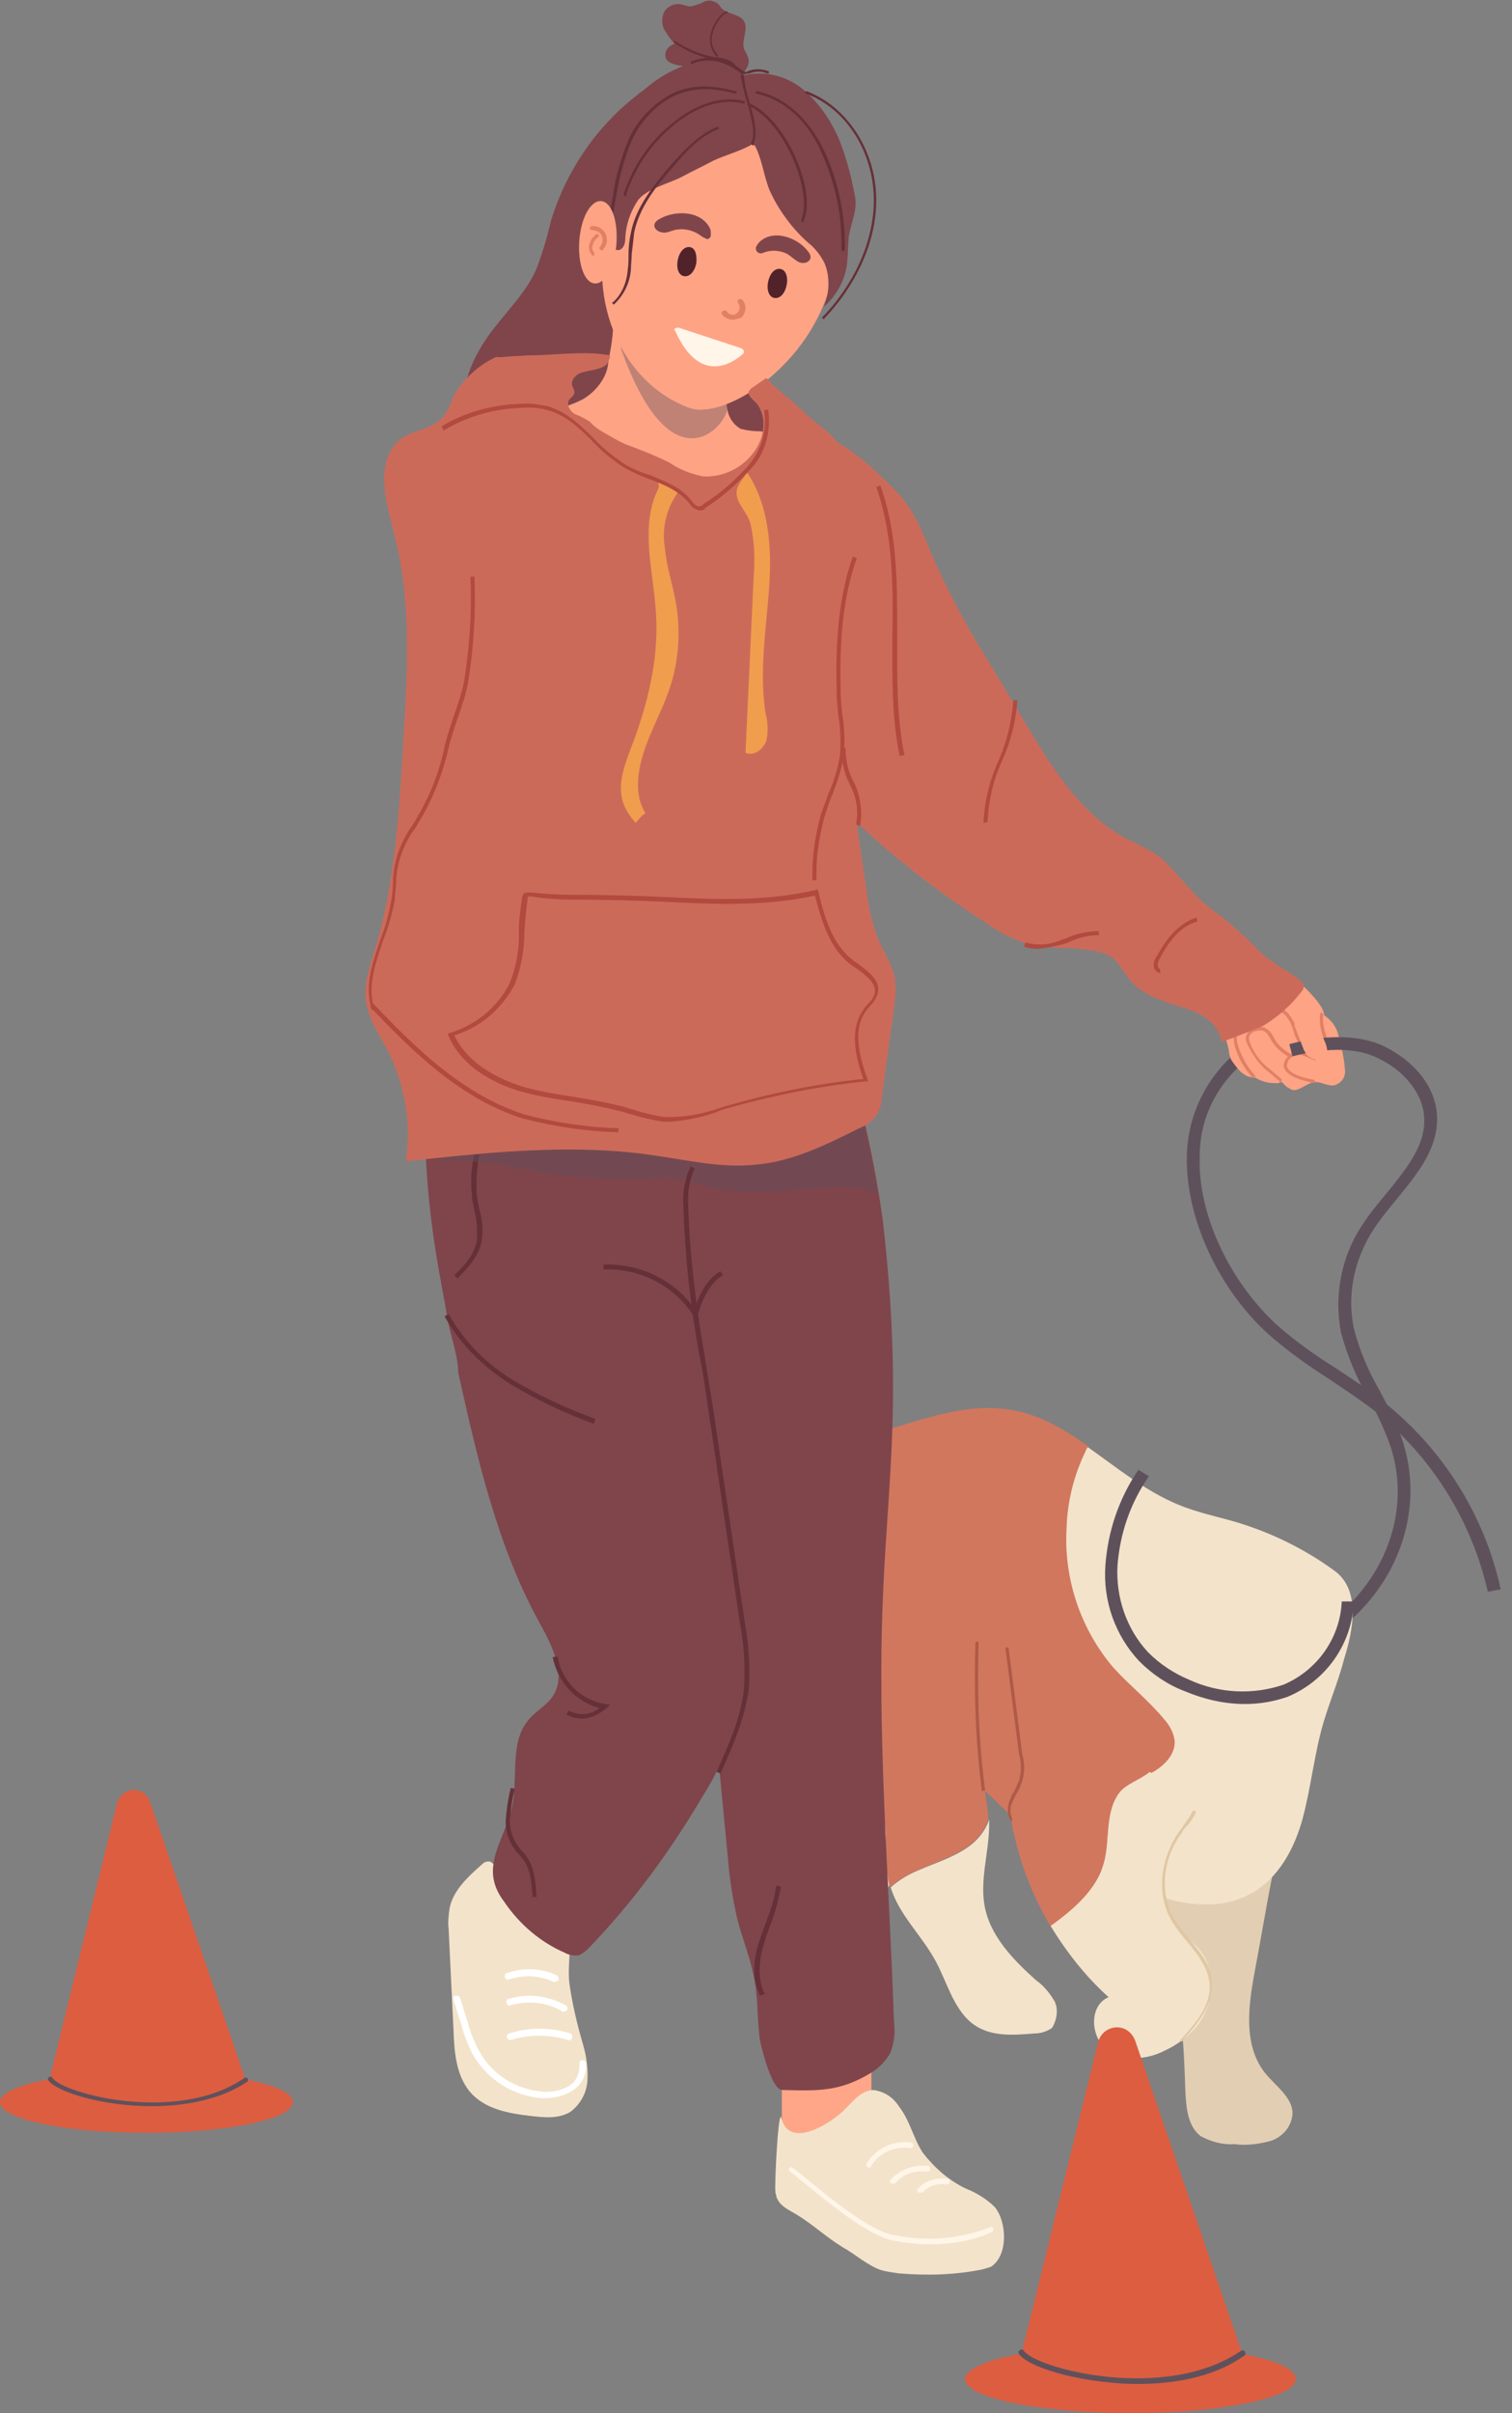 <?xml version="1.0" encoding="utf-8"?>
<!-- Generator: Adobe Illustrator 27.5.0, SVG Export Plug-In . SVG Version: 6.00 Build 0)  -->
<svg version="1.1" id="Group_40636" xmlns="http://www.w3.org/2000/svg" xmlns:xlink="http://www.w3.org/1999/xlink" x="0px"
	 y="0px" viewBox="0 0 187.4 298.8" style="enable-background:new 0 0 187.4 298.8;" xml:space="preserve">
<rect x="0" y="0" width="187.4" height="298.8" fill="#808080" stroke="none"/>
<style type="text/css">
	.st0{fill:none;}
	.st1{fill:#5F515C;}
	.st2{fill:#FFA385;}
	.st3{fill:#E28065;}
	.st4{fill:#E2CEB3;}
	.st5{fill:#F3E3CA;}
	.st6{fill:#D1775E;}
	.st7{fill:#E0C7A4;}
	.st8{fill:#AF5A46;}
	.st9{fill:#663038;}
	.st10{fill:#512229;}
	.st11{fill:#FFA688;}
	.st12{fill:#FFF5E9;}
	.st13{fill:#FFFFFF;}
	.st14{fill:#7F454B;}
	.st15{opacity:0.4;}
	.st16{clip-path:url(#SVGID_00000054262818957177455710000017795409050253536652_);}
	.st17{clip-path:url(#SVGID_00000104691024177302173640000015495447969686559933_);}
	.st18{fill:#CC6A5A;}
	.st19{fill:#F09D4E;}
	.st20{fill:#B24A3F;}
	.st21{fill:#DD5D41;}
</style>
<rect class="st0" width="187.4" height="298.8"/>
<rect class="st0" width="187.4" height="298.8"/>
<path id="Path_104042" class="st1" d="M184.4,197.1c-2-8.8-6.9-16.6-13.9-22.3c-1.8-1.4-3.8-2.7-5.7-4c-2.7-1.7-5.2-3.5-7.6-5.6
	c-6.3-5.7-10.3-14.6-10.1-22.1c0.1-5.1,2.5-9.9,6.5-13.1l1,1.2c-3.7,2.9-5.9,7.2-5.9,11.9c-0.3,7.1,3.6,15.5,9.6,21
	c2.3,2,4.8,3.8,7.4,5.4c1.9,1.3,4,2.6,5.8,4.1c7.3,5.8,12.5,14,14.5,23.2L184.4,197.1z"/>
<path id="Path_104043" class="st2" d="M159.7,121.2c-0.4-0.1-0.8-0.2-1.2-0.3c-2.1-0.5-4-1.5-6-2.2l-1.9-0.6c-0.1,0-0.2-0.1-0.3,0
	c-0.1,0-0.2,0.1-0.3,0.2c-1.7,1.5-2.4,3.8-4.1,5.2c0.8,0.3,1.5,0.7,2.2,1c0.7,0.3,1.3,0.6,1.9,1.1c0.6,0.6,1.1,1.3,1.5,2.1
	c0.4,0.7,0.6,1.5,0.8,2.3c0,0.3,0.1,0.7,0.2,1c0.1,0.3,0.3,0.5,0.5,0.8c0.3,0.4,0.6,0.8,1,1.1c0.4,0.3,0.8,0.5,1.3,0.5
	c0.1,0,0.1,0,0.2,0c0.1,0,0.1,0.1,0.2,0.1c0.3,0.2,0.6,0.3,0.9,0.4c0.3,0.1,0.7,0.2,1,0.2c0.4,0,0.8,0.1,1.1-0.1c0,0,0,0,0.1,0
	c0.1,0,0.1,0,0.2,0.1c0.2,0.2,0.4,0.5,0.7,0.6c0.1,0.1,0.2,0.1,0.3,0.2c0.9,0.4,1.9-0.8,2.9-0.9c0.8-0.1,1.6,0.5,2.4,0.4
	c0.9-0.2,1.5-1,1.4-1.9c-0.1-1.4-0.4-2.8-0.8-4.2c-0.2-1.1-0.9-2-1.8-2.6c0.1-1-2.1-3.2-2.6-3.6
	C160.9,121.7,160.3,121.4,159.7,121.2"/>
<path id="Path_104044" class="st3" d="M163.2,130.3c-0.6,0-1.2-0.2-1.7-0.5c-0.3-0.2-0.5-0.6-0.7-0.9c-0.2-0.4-0.4-0.8-0.5-1.3
	c-0.2-0.7-0.5-1.3-1-1.9c-0.7-0.6-1.5-1-2.4-1.1c-0.1,0-0.2-0.2-0.1-0.3c0-0.1,0.1-0.2,0.2-0.1c1,0.2,1.9,0.6,2.6,1.2
	c0.5,0.6,0.9,1.3,1.1,2c0.1,0.4,0.3,0.8,0.5,1.2c0.1,0.3,0.4,0.6,0.6,0.8c0.4,0.3,0.9,0.5,1.4,0.4c0.2,0,0.7,0,0.9-0.4
	c0.1-0.3,0.1-0.6-0.1-0.9l0,0c-0.3-0.9-0.5-1.9-0.4-2.9c0-0.1,0.1-0.2,0.2-0.2c0.1,0,0.2,0.1,0.2,0.2c0,0,0,0,0,0
	c-0.1,0.9,0.1,1.9,0.4,2.7l0,0c0.2,0.4,0.2,0.8,0,1.2C164.2,130.1,163.7,130.4,163.2,130.3L163.2,130.3z"/>
<path id="Path_104045" class="st3" d="M162.8,134.1C162.8,134.1,162.8,134.1,162.8,134.1c-0.9-0.2-3.5-0.7-3.7-2.1
	c0-0.3,0.1-0.7,0.3-0.9c0.3-0.5,0.8-0.8,1.3-0.9c0.3,0,0.6,0,0.9,0.1c0.4,0.1,0.7,0.2,1.1,0.4c0-0.1,0-0.3,0-0.4
	c0-0.1,0.1-0.2,0.2-0.2c0.1,0,0.2,0.1,0.2,0.2l0,0c0,0.2,0,0.5,0.1,0.7c0,0.1,0,0.2-0.1,0.3c-0.1,0-0.1,0-0.2,0
	c-0.4-0.2-0.9-0.4-1.4-0.6c-0.2-0.1-0.5-0.1-0.8-0.1c-0.4,0.1-0.8,0.4-1,0.7c-0.1,0.2-0.2,0.4-0.2,0.7c0.1,0.5,0.7,1.2,3.3,1.7
	c0.1,0,0.2,0.1,0.2,0.3C163,134,162.9,134.1,162.8,134.1"/>
<path id="Path_104046" class="st3" d="M158.7,134c-0.1,0-0.1,0-0.1-0.1c-0.2-0.2-0.5-0.4-0.7-0.6s-0.5-0.4-0.7-0.6
	c-1.1-0.8-1.9-2-2.5-3.2c-0.2-0.3-0.3-0.7-0.3-1c0.1-0.7,0.7-1.2,1.3-1.3c0.3-0.1,0.6-0.1,0.9,0c0.6,0.2,1,0.7,1.3,1.3
	c0,0.1,0.1,0.2,0.1,0.2c0.4,0.7,1.1,1.3,1.8,1.7c0.1,0.1,0.1,0.2,0.1,0.3c-0.1,0.1-0.2,0.1-0.3,0.1c-0.8-0.5-1.5-1.1-2-1.9
	c0-0.1-0.1-0.2-0.1-0.2c-0.3-0.5-0.5-0.9-1-1.1c-0.2,0-0.5,0-0.7,0c-0.5,0.1-1,0.5-1,0.9c0,0.3,0.1,0.6,0.2,0.8
	c0.5,1.2,1.3,2.3,2.4,3.1c0.2,0.2,0.5,0.4,0.7,0.6s0.5,0.4,0.7,0.6c0.1,0.1,0.1,0.2,0,0.3C158.8,134,158.8,134,158.7,134"/>
<path id="Path_104047" class="st3" d="M155.4,133.5c-0.1,0-0.1,0-0.2-0.1c-1-1.1-1.8-2.5-2.2-4c-0.1-0.4-0.1-0.8-0.1-1.2
	c0-0.1,0-0.2,0-0.3l0-0.2c0-0.4,0-0.9,0.1-1.3c0.1-0.6,0.6-1,1.1-1.1c0.6,0,1.1,0.3,1.4,0.8c0.2,0.4,0.3,0.9,0.4,1.4
	c0,0.1-0.1,0.2-0.2,0.2c0,0,0,0,0,0c-0.1,0-0.2-0.1-0.2-0.2c0,0,0,0,0,0c0-0.4-0.1-0.8-0.3-1.2c-0.2-0.4-0.6-0.6-1-0.6
	c-0.4,0.1-0.7,0.4-0.8,0.8c-0.1,0.4-0.1,0.8-0.1,1.1l0,0.2c0,0.1,0,0.2,0,0.4c0,0.4,0,0.8,0.1,1.1c0.4,1.4,1.1,2.7,2.1,3.8
	c0.1,0.1,0.1,0.2,0,0.3C155.5,133.4,155.5,133.5,155.4,133.5"/>
<path id="Path_104048" class="st3" d="M151.8,128.6C151.8,128.6,151.8,128.6,151.8,128.6c-0.2,0-0.2-0.1-0.2-0.3c0,0,0,0,0,0l0-0.2
	c0.1-0.8,0.4-1.5,0.7-2.2c0.1-0.3,0.3-0.4,0.6-0.5c0.3,0,0.5,0.1,0.7,0.3c0.1,0.1,0.1,0.2,0,0.3c-0.1,0.1-0.2,0.1-0.3,0
	c-0.2-0.2-0.2-0.2-0.3-0.2c-0.1,0-0.2,0.1-0.3,0.3c-0.3,0.7-0.5,1.4-0.7,2.1l0,0.2C152,128.5,151.9,128.6,151.8,128.6"/>
<path id="Path_104049" class="st1" d="M165.7,202l-0.9-1.2c7.2-5.4,10.2-14.3,7.4-22.1c-0.7-1.9-1.6-3.8-2.6-5.6
	c-1.5-2.5-2.6-5.2-3.4-8.1c-0.9-4.8,0.1-9.7,2.9-13.7c0.8-1.2,1.8-2.4,2.8-3.6c2.5-3.1,4.9-6,4.6-9.5c-0.2-2.9-2.6-5.8-6-7.3
	c-3.5-1.6-8-0.7-10.3-0.1l-0.4-1.5c2.5-0.7,7.4-1.6,11.4,0.1c3.1,1.4,6.5,4.3,6.9,8.5c0.3,4.2-2.4,7.4-5,10.6
	c-0.9,1.1-1.9,2.3-2.7,3.5c-2.5,3.7-3.5,8.2-2.6,12.5c0.7,2.7,1.8,5.3,3.2,7.7c1,1.9,2,3.8,2.7,5.8
	C176.7,186.6,173.5,196.2,165.7,202"/>
<path id="Path_104050" class="st2" d="M160.4,126.9c0.4,1,0.8,2.1,1.2,3.1c0.2,0.4,0.4,0.7,0.7,0.9c0.2,0.1,0.4,0.2,0.6,0.3
	c0.4,0.1,0.8,0.1,1.2-0.1c0.3-0.2,0.4-0.6,0.4-0.9c0-0.3-0.1-0.7-0.2-1c-0.4-0.8-0.6-1.7-0.8-2.6L160.4,126.9z"/>
<path id="Path_104051" class="st4" d="M155.5,244.2c-0.8,4.3-1.4,9.1,1.3,12.5c1.3,1.6,3.4,3,3.4,5c-0.1,1.6-1.2,2.9-2.7,3.4
	c-1.5,0.4-3,0.6-4.5,0.4c-1.5,0.1-2.9-0.3-4.2-1c-1.7-1.3-1.8-3.8-1.9-5.9c-0.2-7.1-0.9-14.2-2.1-21.2c-0.8-4.3-1.7-9,0.7-12.7
	c1.7-2.4,4.2-3.9,7.1-4.4c5-1,7.2,2,6.3,6.4C157.5,232.5,156.6,238.4,155.5,244.2"/>
<path id="Path_104052" class="st4" d="M96.4,194.1l-1.6,5c-0.4,1.3-1.1,2.8-2.4,2.8c-1.2,0-2-1.1-2.6-2.1l-4.1-7
	c-0.7,3.1-1,6.3-0.7,9.5c0.1,3.1,0.4,6.2,1.8,8.9s4.3,4.9,7.3,4.6c3.1-0.3,5.3-2.9,7.1-5.4c1.2-1.7,2.4-3.6,3.4-5.4
	c0.7-1.2,1.3-2.5,1.7-3.9c0.8-3.4-0.2-6.9-2.7-9.3c-1-1-2.8-2.7-4.3-2.5C97.7,189.7,96.9,192.6,96.4,194.1"/>
<path id="Path_104053" class="st4" d="M108.3,236c-0.6,0.8-1.2,1.7-2.1,2.1c-1.3,0.4-2.7-0.3-3.3-1.6c-0.5-1.3-0.4-2.7,0.1-3.9
	c0.5-1.3,1.2-2.4,1.7-3.6c0.8-1.8,1.1-3.8,0.9-5.8c-0.3-2.1-0.8-4.3-1.4-6.3c-0.6-2.1-0.4-4.4,0.5-6.3c1.8-3.3,4.6-1.6,5.6,1.1
	c0.9,2.7,1.5,5.5,1.9,8.3c0.4,2.4,0.5,4.8,0.3,7.3C112.4,231.1,110.6,233,108.3,236"/>
<path id="Path_104054" class="st5" d="M165.4,194.5c-3.7-2.7-7.8-4.7-12.1-6c-2.4-0.7-4.9-1.2-7.3-2.2c-4.1-1.7-7.6-4.6-11.3-7.2
	c-0.1,0.2-0.3,0.5-0.4,0.7c-1.4,2.9-2.1,6.1-2.3,9.3c-0.4,6.3,1.7,12.6,5.8,17.4c2,2.2,4.4,4.1,6.3,6.4c0.7,0.8,1.2,1.8,1.3,2.8
	c0.1,1.8-1.6,3.1-3.2,4s-3.4,1.5-4.4,2.9c-1.7,2.5-0.3,6.3-1.8,8.7c2.3,1.3,4.6,2.4,7,3.3c3.9,1.4,8.4,1.9,12-0.1
	c3.5-1.9,5.5-5.7,6.5-9.5s1.4-7.8,2.5-11.6c0.8-2.7,1.9-5.3,2.6-8C167.7,201.9,168.7,196.9,165.4,194.5"/>
<path id="Path_104055" class="st6" d="M142.4,219.7c1.6-0.8,3.2-2.2,3.2-4c-0.1-1.1-0.6-2-1.3-2.8c-1.9-2.3-4.3-4.2-6.3-6.4
	c-4.1-4.8-6.2-11.1-5.8-17.4c0.1-3.2,0.9-6.4,2.3-9.3c0.1-0.2,0.2-0.5,0.4-0.7c-3.1-2.2-6.3-4.1-10.1-4.6c-4.2-0.6-8.4,0.6-12.4,1.8
	c-4,1.2-8.2,2.5-10.7,5.8c-0.9,1.3-1.7,2.6-2.1,4.1c-2.1,6-2.1,12.6,0,18.6c0.8,2.7,2.5,5.1,4.8,6.8c1.4,0.9,3,1.5,4.6,2l5.9,1.9
	c1.2,0.3,2.3,0.8,3.2,1.6c0.5,0.6,0.9,1.2,1.3,1.9c0.6,0.8,1.3,1.6,2.1,2.2l4,3.8c0.8,0.8,1.6,1.5,2.5,2.1c1.4,0.9,2.9,1.6,4.4,2.2
	c1.4,0.6,2.7,1.3,4.1,2c1.4-2.4,0.1-6.2,1.8-8.7C139,221.1,140.8,220.5,142.4,219.7"/>
<path id="Path_104056" class="st7" d="M109.5,233.7L109.5,233.7c-0.1,0-0.2-0.1-0.2-0.2c0,0,0,0,0,0c0.2-1.6,0.3-3.2,0.3-4.8
	c-0.1-7.1-4.1-14.8-7.7-19c-0.1-0.1-0.1-0.2,0-0.3s0.2-0.1,0.3,0l0,0c3.7,4.2,7.7,12.1,7.8,19.2c0,1.6-0.1,3.2-0.3,4.8
	C109.7,233.6,109.6,233.7,109.5,233.7"/>
<path id="Path_104057" class="st5" d="M130.7,247.8c-0.6-1-1.3-1.9-2.3-2.6c-2.9-2.6-5.8-5.6-6.4-9.4c-0.5-3.1,0.5-6.3,0.6-9.5
	c0-0.3,0-0.6,0-1c-0.4,1.2-1.2,2.3-2.2,3.1c-1.9,1.5-4.3,2.2-6.6,3.2c-1.2,0.5-2.4,1.2-3.4,2.1c1,3.4,3.9,6,5.6,9.2
	c1.5,2.8,2.3,6.3,5,8c2.1,1.3,4.7,1.1,7.1,0.9c0.8,0,1.6-0.2,2.3-0.7C131,250.1,131.2,248.8,130.7,247.8"/>
<path id="Path_104058" class="st6" d="M120.3,228.4c1-0.8,1.8-1.9,2.2-3.1c-0.1-1.7-0.4-3.4-0.7-5.1c-0.1-0.4-0.1-0.7-0.1-1.1
	c-0.7-0.9-1.7-1.8-2.4-2.8c-1.2-1.6-1.6-3.6-2.7-5.2c-0.9-1.1-2-2.1-3.3-2.8c-1.8-1.2-3.8-2.2-5.9-2.7c-2.1-0.5-4.4-0.1-6.2,1.1
	c0,0,0,0-0.1,0.1c3,6.8,8.2,12.8,8.7,20.2c-0.1,2,0,3.9,0.3,5.9c0.1,0.3,0.1,0.5,0.2,0.8c1-0.9,2.2-1.6,3.4-2.1
	C115.9,230.6,118.3,229.9,120.3,228.4"/>
<path id="Path_104059" class="st5" d="M148.5,241.2c-0.7-0.8-1.7-1.4-2.4-2.2c-1.9-2.1-2.3-5.3-1.7-8c0.5-2.4,3.8-5.9,2.8-8.1
	c-0.7-1.6-3.1-2.4-4.7-3.5c-1.1,0.9-2.9,1.5-3.7,2.5c-1.9,2.3-1.2,5.8-2,8.8c-0.9,3.3-3.8,5.7-6.7,7.6c2,3.3,4.4,6.4,7.3,9
	c-2.4,1-2.3,4.8-0.3,6.4s5,1.4,7.3,0.2c1.3-0.6,2.4-1.4,3.4-2.4C150.4,249,151.1,244.1,148.5,241.2"/>
<path id="Path_104060" class="st6" d="M136.8,230.7c0.8-2.9,0.1-6.4,2-8.8c0.8-1,2.6-1.6,3.7-2.5c-0.2-0.2-0.5-0.3-0.7-0.5
	c-2.2-2.1-4.1-4.5-5.5-7.2c-2.5-5.2-4-10.8-4.4-16.5c0-0.3-0.1-0.6-0.3-0.8c-0.2-0.1-0.4-0.1-0.6,0c-2.3,0.6-4.1,2.3-4.8,4.6
	c-0.6,2.2-0.8,4.6-0.5,6.9c0.2,3.2,0.6,6.3,1.1,9.4c0.3,1.8,0.6,3.6,0,5.3c-0.3,0.9-1,1.7-1.2,2.7c-0.3,1.3-0.3,2.6,0.1,3.9
	c0.9,4,2.4,7.8,4.5,11.3C133.1,236.4,135.9,234,136.8,230.7"/>
<path id="Path_104061" class="st8" d="M125.3,225.5c-0.5-0.8-0.5-1.8-0.1-2.7c0.1-0.3,0.3-0.7,0.5-1c0.2-0.4,0.4-0.9,0.6-1.3
	c0.3-1.1,0.3-2.2,0-3.3l-1.7-13.2l0.4,0l1.7,13.2c0.5,1.7,0.2,3.4-0.7,4.9c-0.2,0.3-0.3,0.6-0.5,1c-0.4,0.7-0.3,1.6,0,2.3
	L125.3,225.5z"/>
<path id="Path_104062" class="st8" d="M121.7,221.8c-0.8-6.1-1-12.3-0.8-18.5l0.4,0c-0.2,6.2,0,12.3,0.8,18.4L121.7,221.8z"/>
<path id="Path_104063" class="st7" d="M146.5,252.8c-0.1,0-0.2-0.1-0.2-0.2c0-0.1,0-0.1,0.1-0.1c1.9-2.1,3.8-4.3,3.5-7
	c-0.2-1.9-1.4-3.4-2.7-5c-0.7-0.8-1.3-1.6-1.9-2.5c-2-3.3-1.6-7.7,0.9-11.3c0.2-0.2,0.4-0.5,0.5-0.7c0.4-0.5,0.8-1.1,1.1-1.7
	c0-0.1,0.2-0.1,0.3-0.1c0.1,0,0.1,0.2,0.1,0.3l0,0c-0.3,0.6-0.7,1.2-1.2,1.7c-0.2,0.2-0.4,0.5-0.5,0.7c-2.5,3.4-2.8,7.7-0.9,10.8
	c0.6,0.9,1.2,1.7,1.8,2.4c1.3,1.6,2.7,3.2,2.8,5.2c0.3,2.8-1.7,5.2-3.6,7.3C146.6,252.8,146.5,252.8,146.5,252.8"/>
<path id="Path_104064" class="st1" d="M154.3,211c-2.6,0-5.1-0.6-7.5-1.6c-2.1-0.8-4-2.1-5.6-3.7c-3-3.2-4.5-7.5-4.2-11.8
	c0.3-4.3,1.7-8.4,4.1-11.9l1.3,0.8c-2.3,3.3-3.6,7.1-3.9,11.1c-0.2,3.9,1.1,7.8,3.8,10.7c1.5,1.5,3.2,2.6,5.1,3.4
	c3.7,1.7,7.9,1.9,11.7,0.6c4.2-1.8,7-5.8,7.2-10.3h1.5c-0.2,5.2-3.4,9.8-8.2,11.8C157.9,210.7,156.1,211,154.3,211"/>
<g>
	<path id="Path_104065" class="st9" d="M243.1,173.1l-0.2,0c-1.4-0.2-2.3-1.3-3.2-2.3c-0.6-0.9-1.4-1.6-2.4-2.1l0.1-0.4
		c1,0.5,1.9,1.3,2.6,2.2c0.6,1,1.6,1.8,2.7,2.2l1.6-5c0.2-0.7,0.7-1.7,1.6-1.8c0.6,0,1.1,0.2,1.6,0.7c1.1,0.9,2.3,2,2.1,3.4l-0.4,0
		c0.1-1.2-0.9-2.2-2-3.1c-0.3-0.3-0.8-0.5-1.3-0.6c-0.7,0.1-1,0.9-1.2,1.5L243.1,173.1z"/>
	<path id="Path_104066" class="st9" d="M263.1,176.3v-0.3c0-2.1-0.2-4.2-0.5-6.3c-0.2-1.3-0.6-2-1.3-2.2c-0.3-0.1-0.7,0-1,0.1
		c-1,0.4-1.9,1.1-2.5,2.1l-0.3-0.2c0.6-1.1,1.5-1.9,2.7-2.3c0.4-0.2,0.8-0.2,1.3-0.1c0.8,0.2,1.4,1,1.6,2.5c0.3,2,0.5,4.1,0.5,6.1
		c2.8-1,4.7-3.5,4.8-6.5l0.4,0c-0.2,3.2-2.3,5.9-5.4,6.9L263.1,176.3z"/>
	<g>
		<path id="Path_104067" class="st5" d="M258.2,188.3c-1-2.1-2-4.7-1-6.8c0.7-1.4,2.1-2.3,2.8-3.8c0.5-1.7,0.4-3.4-0.5-5
			c-0.6-1.3-1.3-2.5-2.2-3.6c-1.8-0.2-3.5,0-5.2,0.5c-0.2,0.1-1.2,0.5-1.2,0.4c0-0.1-0.1-0.2-0.1-0.2c-0.1,2.8,0.6,5.6,2,8
			c0.6,0.9,1.1,1.9,1.5,2.9c0.5,1.9,0.3,3.9-0.8,5.5c-1,1.6-2.3,3.1-3.8,4.2c-1,0.9-2.1,1.7-3.3,2.3c-1.9,0.9-4.1,1.2-6.2,0.9
			c0.9,1.1,2,2.1,3.2,2.7c1.6,0.8,3.4,1,4.9,2c1.1,0.8,2,1.9,3.2,2.6c1.2,0.6,2.6,0.9,4,0.8c3.1-0.2,3.8-1,5.7-3.2
			c0.5-0.5,1-1,1.4-1.6c0.4-0.7,0.7-1.4,1-2.2c0.1-0.2,0.1-0.4,0.2-0.6c-0.9-0.3-1.8-0.7-2.5-1.4C260,191.5,258.9,190,258.2,188.3"
			/>
		<path id="Path_104068" class="st6" d="M246.4,192.8c1.2-0.6,2.3-1.4,3.3-2.3c1.5-1.2,2.8-2.6,3.8-4.2c1-1.7,1.3-3.6,0.8-5.5
			c-0.4-1-0.9-2-1.5-2.9c-1.4-2.4-2.1-5.2-2-8c-0.6-1.6-1-3.2-2.6-4c-1.6-0.6-3.3-0.7-4.9-0.4c-1.5,0.1-3,0.4-4.4,1
			c-1.4,0.6-2.4,1.9-2.7,3.4c0,1.3,0.3,2.6,0.9,3.7c0.9,2,1.1,4.2,0.6,6.3c-0.3,1-1,1.9-1.3,2.9c-0.8,2.5,0.3,5.1,1.6,7.4
			c0.6,1.2,1.4,2.4,2.2,3.4C242.3,194,244.5,193.7,246.4,192.8"/>
		<path id="Path_104069" class="st6" d="M262.3,164.7c-2.4,0.2-4.7,2.1-4.7,4.5c-0.1,0-0.2,0-0.3,0c0.9,1.1,1.6,2.3,2.2,3.6
			c0.8,1.5,1,3.3,0.5,5c-0.6,1.4-2.1,2.4-2.8,3.8c-1,2.1-0.1,4.7,1,6.8c0.7,1.7,1.8,3.3,3.1,4.6c0.7,0.6,1.6,1.1,2.5,1.4
			c0.6-1.6,1.4-3.2,2-4.7c0.7-1.4,1.8-2.4,2.5-3.8c1.3-2.3-0.4-5.4,0.6-7.9c0.5-0.9,1-1.7,1.6-2.5
			C273.8,169.5,267.9,164.1,262.3,164.7"/>
		<path id="Path_104070" class="st7" d="M252,200.5c0,0-0.1,0-0.1,0c-1.4-1-2.3-2.5-2.6-4.2c-0.3-1.6-0.3-3.3-0.1-5
			c0-0.1,0.1-0.2,0.2-0.2c0.1,0,0.2,0.1,0.2,0.2l0,0c-0.2,1.6-0.2,3.2,0.1,4.8c0.3,1.6,1.1,3,2.4,4c0.1,0.1,0.1,0.2,0.1,0.3
			C252.1,200.4,252.1,200.5,252,200.5"/>
		<path id="Path_104071" class="st7" d="M260.5,199.5c-0.1,0-0.2-0.1-0.2-0.2c0,0,0-0.1,0-0.1c0.5-0.7,0.8-1.5,0.8-2.4
			c0-0.3,0-0.7,0-1c-0.1-0.6,0-1.3,0.1-1.9c0-0.1,0.2-0.2,0.3-0.1c0.1,0,0.2,0.2,0.1,0.3c-0.1,0.6-0.2,1.2-0.1,1.8c0,0.3,0,0.7,0,1
			c-0.1,0.9-0.4,1.8-0.9,2.6C260.7,199.4,260.6,199.4,260.5,199.5"/>
		<path id="Path_104072" class="st10" d="M254.2,193.7c-0.6,0.5-0.7,1.3-0.4,2c0.2,0.3,0.5,0.6,0.8,0.9l1.8,1.5
			c0.1,0.1,0.2,0.1,0.2,0c0,0,0,0,0,0l1.3-1.1c0.5-0.3,0.8-0.8,1.1-1.3c0.2-0.7-0.1-1.5-0.7-1.9
			C257.4,193.1,255.1,192.9,254.2,193.7"/>
		<path id="Path_104073" class="st10" d="M253.2,199.4L253.2,199.4l-0.4,0c-0.1,0-0.2-0.1-0.2-0.2s0.1-0.2,0.2-0.2l2.6-0.1
			c0.2,0,0.5,0,0.7-0.1c0.3-0.2,0.4-0.7,0.4-1.2c0-0.1,0.1-0.2,0.2-0.2c0,0,0.1,0,0.1,0.1c0.2,0.2,0.3,0.5,0.3,0.7
			c0,0.2,0,0.4,0.1,0.5c0.1,0.1,0.3,0.2,0.5,0.2c0.2,0,0.5,0,0.7-0.1l0.1,0c0.5-0.1,1-0.2,1.5-0.2c0.1,0,0.2,0.1,0.2,0.2
			c0,0.1-0.1,0.2-0.2,0.2c-0.5,0-1,0.1-1.4,0.2l-0.1,0c-0.3,0.1-0.5,0.1-0.8,0.1c-0.3,0-0.6-0.1-0.8-0.3c-0.1-0.1-0.2-0.3-0.2-0.4
			c-0.1,0.2-0.2,0.4-0.5,0.6c-0.3,0.1-0.6,0.2-0.9,0.2L253.2,199.4C253.2,199.4,253.2,199.4,253.2,199.4"/>
		<path id="Path_104074" class="st10" d="M249.9,183.1c-0.2,0-0.3,0.1-0.5,0.1l-2,0.8c0.1,0.4,0.3,0.8,0.7,1c1.1,0.7,2.3,1,3.6,0.9
			c0.1,0,0.2,0,0.3-0.1c0.2-0.1,0.1-0.4,0-0.6C251.3,184.7,251,183,249.9,183.1"/>
		<path id="Path_104075" class="st10" d="M260.2,183.1c0.1,0,0.2,0.1,0.3,0.1l1.4,0.8c0,0.4-0.2,0.8-0.5,1c-0.6,0.7-1.5,1-2.4,0.9
			c-0.1,0-0.1,0-0.2-0.1c-0.1-0.1-0.1-0.4,0-0.6C259.1,184.7,259.4,183,260.2,183.1"/>
		<path id="Path_104076" class="st7" d="M255.4,202.3h-0.1c-1.4,0-2.8-0.5-4-1.3c-0.5-0.3-0.9-0.7-1.3-1.1c-0.3-0.3-0.7-0.6-1-0.8
			c-1.1-0.7-2.3-1.4-3.5-1.8c-0.3-0.1-0.7-0.3-1-0.4c-1.6-0.6-3.1-1.7-4.2-3c-0.1-0.1,0-0.2,0-0.3c0.1-0.1,0.2,0,0.3,0
			c1.1,1.3,2.4,2.3,4,2.9c0.3,0.2,0.7,0.3,1,0.4c1.3,0.5,2.5,1.1,3.6,1.9c0.4,0.3,0.7,0.6,1,0.9c0.4,0.4,0.8,0.7,1.3,1
			c1.1,0.7,2.4,1.2,3.7,1.2c0.7,0,1.3-0.1,1.9-0.3c1.1-0.5,2-1.2,2.8-2.1c1.5-1.4,2.7-3.1,3.3-5.1c0-0.1,0.2-0.2,0.3-0.1
			c0.1,0,0.2,0.2,0.1,0.3c-0.7,2-1.9,3.8-3.4,5.2c-0.8,0.9-1.8,1.6-3,2.1C256.7,202.2,256.1,202.3,255.4,202.3"/>
	</g>
</g>
<rect id="Rectangle_17617" x="96.9" y="248" class="st11" width="11.1" height="20.7"/>
<path id="Path_104077" class="st5" d="M96.1,271.4c0,0.2,0.1,0.3,0.1,0.5c0.3,1.2,1.5,1.7,2.5,2.3c2,1.2,3.8,2.9,5.8,4.1
	c1.6,0.9,3,2.2,4.7,2.8c0.7,0.2,1.5,0.3,2.2,0.4c3.5,0.3,7,0.2,10.4-0.5c0.3-0.1,0.7-0.2,1-0.3c2.2-1.4,2-5.6,0.5-7.4
	c-1-1-2.3-1.8-3.6-2.3c-2.1-1-3.9-2.6-5.3-4.4c-1.2-1.8-1.6-4-3-5.8c-0.7-1.1-1.8-1.8-3.1-2c-1.5,0-2.5,1.3-3.5,2.3
	c-1.6,1.7-7.1,5.3-8,1C96.4,262,96,270.4,96.1,271.4"/>
<path id="Path_104078" class="st12" d="M115.2,277.9c-1.6,0-3.1-0.2-4.7-0.5c-3-0.7-7.8-4.6-10.7-7c-0.8-0.6-1.4-1.2-1.9-1.5
	c-0.1-0.1-0.2-0.3-0.1-0.4s0.3-0.2,0.4-0.1c0.4,0.3,1.1,0.8,1.9,1.5c2.8,2.3,7.6,6.2,10.4,6.8c4.1,0.9,8.3,0.6,12.2-0.9
	c0.2-0.1,0.4,0,0.4,0.2s0,0.4-0.2,0.4C120.5,277.5,117.9,277.9,115.2,277.9"/>
<path id="Path_104079" class="st12" d="M107.7,268.4c-0.2,0-0.3-0.1-0.3-0.3c0-0.1,0-0.1,0-0.2c1.2-1.9,3.3-2.9,5.5-2.6
	c0.2,0,0.3,0.2,0.3,0.4c0,0.2-0.2,0.3-0.4,0.3c-1.9-0.3-3.9,0.6-4.9,2.3C107.9,268.4,107.8,268.4,107.7,268.4"/>
<path id="Path_104080" class="st12" d="M110.6,270.4c-0.2,0-0.3-0.1-0.3-0.3c0-0.1,0-0.2,0.1-0.2c1.2-1.3,2.9-1.9,4.6-1.7
	c0.2,0,0.3,0.2,0.3,0.4c0,0.2-0.2,0.3-0.4,0.3l0,0c-1.5-0.2-3,0.3-4,1.5C110.8,270.4,110.7,270.4,110.6,270.4"/>
<path id="Path_104081" class="st12" d="M114,271.5c-0.2,0-0.3-0.1-0.3-0.3c0-0.1,0-0.2,0.1-0.2c0.9-1,2.3-1.4,3.6-1.2
	c0.2,0,0.3,0.2,0.3,0.4c0,0.2-0.2,0.3-0.4,0.3c-1.1-0.2-2.3,0.2-3,1C114.1,271.5,114,271.5,114,271.5"/>
<path id="Path_104082" class="st5" d="M72.3,253.3c0.4,1.4,0.6,2.9,0.5,4.4c-0.1,1.5-0.9,2.9-2.1,3.8c-1.5,0.9-3.3,0.7-5,0.5
	c-2.6-0.3-5.3-0.8-7.1-2.6c-2.1-2.1-2.3-5.3-2.4-8.2c-0.2-4.1-0.4-8.3-0.6-12.4c-0.1-0.8,0-1.6,0.1-2.4c0.4-2.3,2.3-4,4.1-5.6
	c0.3-0.3,0.8-0.4,1.1-0.2c0,0,0.1,0.1,0.1,0.1c3,2.1,9.3,4.7,9.6,8.6c0.2,2.2-0.3,4.3,0,6.5C71,248.5,71.6,250.9,72.3,253.3"/>
<path id="Path_104083" class="st13" d="M67.7,259.8c-0.2,0-0.4,0-0.6,0c-3.6-0.3-6.7-2.3-8.5-5.4c-0.6-1.2-1.1-2.4-1.4-3.6l-1-3.2
	c-0.1-0.2,0.1-0.5,0.3-0.5c0.2,0,0.4,0.1,0.5,0.2l1,3.2c0.3,1.2,0.8,2.4,1.4,3.5c1.6,2.9,4.5,4.7,7.8,5c1.1,0.1,2.3-0.1,3.3-0.7
	c0.9-0.5,1.4-1.6,1.3-2.7c0-0.2,0.1-0.5,0.3-0.5c0.2,0,0.5,0.1,0.5,0.3c0,0,0,0,0,0c0.2,1.4-0.5,2.8-1.7,3.5
	C69.9,259.5,68.8,259.8,67.7,259.8"/>
<path id="Path_104084" class="st13" d="M63.2,252.6c-0.2,0-0.4-0.2-0.4-0.4c0-0.2,0.1-0.3,0.3-0.4c2.5-0.8,5.1-0.8,7.6,0
	c0.2,0.1,0.3,0.3,0.2,0.6c-0.1,0.2-0.3,0.3-0.5,0.2c-2.3-0.7-4.8-0.7-7.1,0C63.3,252.6,63.2,252.6,63.2,252.6"/>
<path id="Path_104085" class="st13" d="M69.8,249.1c-0.1,0-0.1,0-0.2-0.1c-1.9-1.1-4.2-1.3-6.3-0.7c-0.2,0.1-0.5,0-0.5-0.3
	c-0.1-0.2,0-0.5,0.3-0.5c0,0,0,0,0,0c2.3-0.7,4.8-0.4,7,0.8c0.2,0.1,0.3,0.4,0.2,0.6C70.1,249,70,249.1,69.8,249.1"/>
<path id="Path_104086" class="st13" d="M68.8,245.4c-0.1,0-0.1,0-0.2,0c-1.7-0.8-3.7-0.9-5.5-0.3c-0.2,0.1-0.5,0-0.5-0.3
	c-0.1-0.2,0-0.5,0.3-0.5c2-0.7,4.2-0.6,6.1,0.3c0.2,0.1,0.3,0.4,0.2,0.6C69.1,245.3,68.9,245.4,68.8,245.4"/>
<path id="Path_104087" class="st14" d="M56.8,170c2.4,10.8,4.9,21.6,10.1,31c1.5,2.7,3.3,6.3,1.7,8.9c-0.8,1.3-2.3,2-3.2,3.2
	c-2.3,2.8-1.1,7.3-2,10.9c-0.7,3-2.8,5.8-2.2,8.8c0.2,1,0.7,1.9,1.3,2.7c1.9,2.8,4.5,5,7.5,6.3c0.5,0.3,1.2,0.4,1.8,0.3
	c0.4-0.2,0.8-0.5,1.1-0.8c5.5-5.7,10.2-12.1,14.2-18.9c3.2-4.9,4.8-10.8,4.4-16.7c-0.2-16.2-5.3-31.9-5.9-48.1
	c0-3.9-0.2-7.7-0.6-11.6c-0.6-3.8-1.9-7.6-4.5-10.1c-1.6-1.4-3.4-2.5-5.3-3.4c-2.7-1.3-5.4-2.5-8.3-2.6c-4,0.1-7.9,1.1-11.5,2.8
	c-3.1,1.5-2.8,4.7-2.7,8.1c0.1,4.9,0.6,9.9,1.4,14.8c0.4,2.5,0.9,4.9,1.3,7.3C55.7,165.1,56.8,167.8,56.8,170"/>
<path id="Path_104088" class="st14" d="M110.6,176.8c-0.2,6.5-0.8,12.9-1.1,19.4c-0.9,18,0.7,36.1,1.3,54.1c0.2,1.4,0,2.8-0.5,4
	c-0.6,1-1.4,1.8-2.4,2.4c-3.8,2.3-6.5,2.2-10.7,2.1c-0.2,0-0.5,0-0.7-0.2c-1-0.8-2-4.5-2.3-5.9c-0.4-2.7-0.2-5.5-0.8-8.1
	c-0.5-2.4-1.4-4.6-2-6.9c-0.6-2.6-1-5.2-1.2-7.8l-2.6-27c-0.4-4.5-0.9-9-1.3-13.5c-0.2-2.3-0.3-4.7-0.7-7c-0.4-1.6-0.7-3.1-0.9-4.7
	c-0.1-10.4-3-20.4-4.2-30.7c-0.4-3.7-0.6-7.7,1-11c1.3-2.5,3.4-4.6,5.9-5.9c4-2.3,8.6-3.2,13.2-2.6c1.3,0.1,2.5,0.6,3.6,1.4
	c1.9,1.6,2.2,6.9,2.8,9.4c1,4.2,1.8,8.4,2.4,12.7C110.4,159.6,110.9,168.2,110.6,176.8"/>
<path id="Path_104089" class="st9" d="M72.1,212.8c-0.7,0-1.3-0.2-1.9-0.5l0.3-0.5c1.2,0.7,2.7,0.6,3.8-0.3c-3-0.8-5.2-3.3-5.8-6.3
	l0.6-0.1c0.5,3,2.8,5.4,5.9,5.9l0.6,0.1l-0.4,0.4C74.2,212.3,73.2,212.8,72.1,212.8"/>
<path id="Path_104090" class="st9" d="M66,234.9c-0.1-1.8-0.3-3.6-1.2-4.7c-0.2-0.2-0.3-0.4-0.5-0.6c-0.2-0.2-0.4-0.4-0.5-0.6
	c-0.8-1.1-1.2-2.4-1.1-3.8c0.1-1.3,0.3-2.6,0.6-3.8l0.5,0.1c-0.3,1.2-0.5,2.5-0.6,3.7c-0.1,1.2,0.3,2.4,1,3.4
	c0.2,0.2,0.3,0.4,0.5,0.6c0.2,0.2,0.4,0.4,0.5,0.6c1,1.3,1.2,3.1,1.3,5.1L66,234.9z"/>
<path id="Path_104091" class="st9" d="M94.2,247.1c-1.2-2.2-0.7-5,0-7c0.2-0.7,0.5-1.3,0.7-2c0.6-1.5,1.1-3,1.3-4.6l0.6,0.1
	c-0.3,1.6-0.7,3.2-1.3,4.7c-0.2,0.6-0.5,1.3-0.7,2c-0.6,1.9-1.1,4.5,0,6.6L94.2,247.1z"/>
<path id="Path_104092" class="st9" d="M56.7,158.3l-0.4-0.4c1.4-1.3,2.5-2.6,2.8-4.3c0.1-1.3,0-2.5-0.3-3.7
	c-0.1-0.6-0.3-1.2-0.3-1.8c-0.2-1.7-0.1-3.5,0.3-5.2l0.6,0.1c-0.3,1.7-0.4,3.3-0.3,5c0.1,0.6,0.2,1.2,0.3,1.7c0.4,1.3,0.5,2.6,0.3,4
	C59.3,155.7,57.8,157.2,56.7,158.3"/>
<path id="Path_104093" class="st9" d="M86.3,163.5L86,163c-2.4-3.8-6.7-6-11.2-5.8l0-0.6c4.5-0.2,8.8,1.9,11.3,5.5
	c0.4-1.4,1.4-3.7,3.2-4.7l0.3,0.5c-1.9,1.1-2.8,3.8-3.1,4.9L86.3,163.5z"/>
<path id="Path_104094" class="st9" d="M73.6,176.3c-3.6-1.3-7-2.9-10.3-4.9c-3.4-2.1-6.3-5-8.2-8.4l0.5-0.3c1.9,3.4,4.7,6.2,8,8.2
	c3.2,1.9,6.6,3.5,10.2,4.8L73.6,176.3z"/>
<g id="Group_40629" transform="translate(53.981 136.27)" class="st15">
	<g id="Group_40628">
		<g>
			<defs>
				<rect id="SVGID_1_" x="0" y="0" width="54.7" height="11.6"/>
			</defs>
			<clipPath id="SVGID_00000118394690110208274100000006896836907830820237_">
				<use xlink:href="#SVGID_1_"  style="overflow:visible;"/>
			</clipPath>
			<g id="Group_40627" style="clip-path:url(#SVGID_00000118394690110208274100000006896836907830820237_);">
				<path id="Path_104095" class="st1" d="M13.2,8.9c4.3,0.7,8.7,1,13,0.8c1.4-0.1,2.9-0.1,4.3,0.1c1.1,0.2,2.1,0.6,3.2,0.9
					c5.3,1.4,10.8,0.1,16.3,0c1.6-0.1,3.2,0.2,4.7,0.9c-0.4-2.3-0.8-4.8-1.6-8.3c-0.2-1.1-0.5-2.1-0.9-3.2C51.9,0,51.6,0,51.4,0
					L36.8,0.4C33.4,0.5,30,0.7,26.6,1c-3.3,0.4-6.6,1-9.9,1.7C11,3.8,5.4,5.4,0,7.6C4.5,7.1,8.8,8.1,13.2,8.9"/>
			</g>
		</g>
	</g>
</g>
<path id="Path_104096" class="st9" d="M89.3,219.6l-0.5-0.2c1.5-3.3,3-6.6,3.4-10.2c0.2-2.8,0-5.6-0.5-8.3l-3.9-26.3
	c-0.3-2.1-0.6-4.2-1-6.2c-1.2-6.3-1.9-12.7-2.1-19.1c-0.1-1.7,0.2-3.4,0.9-4.9l0.5,0.3c-0.7,1.5-0.9,3.1-0.8,4.6
	c0.2,6.4,1,12.7,2.1,19c0.3,2,0.7,4.2,1,6.2l3.9,26.3c0.5,2.8,0.7,5.6,0.5,8.4C92.3,212.8,90.8,216.3,89.3,219.6"/>
<path id="Path_104097" class="st1" d="M-61.6,165.1c0,2.7-2.1,4.8-4.8,4.8s-4.8-2.1-4.8-4.8s2.1-4.8,4.8-4.8h0
	C-63.8,160.3-61.6,162.5-61.6,165.1"/>
<path id="Path_104098" class="st2" d="M-73.7,169.8c0.3,0.6,0.8,1.1,1.4,1.4c0.5,0.1,0.9,0.2,1.4,0.1c1.7,0,3.3,0.5,4.7,1.3
	c0.2,0.1,0.4,0.2,0.6,0.2c0.4,0,0.8-0.4,0.8-0.9s0-0.9,0-1.3c-2.2-1.2-3.7-3.4-3.9-5.9c-0.1-1,0.1-1.9,0.6-2.7
	c0.5-0.8,1.5-1.2,2.5-0.9c0.6,0.2,1,0.7,1.3,1.2c0.6,0.8,0.9,1.7,1,2.7c0.1,0.8-0.1,1.6,0,2.4c0.1,1,1,2.8,2.2,1.6
	c0.4-0.4,0.4-1.5,0.6-2c0.4-0.8,0.6-1.8,0.6-2.7c-0.1-0.5-0.2-0.9-0.5-1.3c-1.4-2.6-3-4.9-5.9-6.1c-2.6-1.1-7.7-1.6-9.2,1.5
	C-77.2,161.7-75.4,166.9-73.7,169.8"/>
<path id="Path_104099" class="st3" d="M-67.8,172.1C-67.8,172.1-67.9,172.1-67.8,172.1c-1.5-0.7-2.6-1.9-3-3.4
	c-0.1-0.3-0.2-0.7-0.2-1c0-0.3-0.1-0.5-0.2-0.8c-0.3-1.3-1.1-2.5-2.1-3.4c-0.1-0.1-0.1-0.2,0-0.3c0.1-0.1,0.2-0.1,0.3,0
	c1.1,0.9,1.9,2.2,2.3,3.6c0.1,0.3,0.1,0.5,0.2,0.8c0.1,0.3,0.1,0.7,0.2,1c0.4,1.4,1.4,2.5,2.7,3.1c0.1,0,0.2,0.2,0.1,0.3
	C-67.7,172-67.7,172.1-67.8,172.1"/>
<path id="Path_104100" class="st14" d="M97.1,53c0,3.5-2.8,6.3-6.3,6.3s-6.3-2.8-6.3-6.3s2.8-6.3,6.3-6.3l0,0
	C94.3,46.8,97.1,49.6,97.1,53"/>
<path id="Path_104101" class="st14" d="M68.3,27.3c-0.5,2.1-1.1,4.2-1.9,6.2c-1.6,3.5-4.8,6.1-6.8,9.5c-1.7,2.8-2.5,6-2.4,9.3
	c6.6,1.3,13.3,2,20,2.2c0.6,0.1,1.2-0.2,1.4-0.8c1.8-3.2,3.5-6.6,3.5-10.3c-0.1-2-0.4-4-0.8-5.9c-0.6-4-0.3-8.1,0.9-12
	c1.2-3.9,3.2-7.5,4.9-11.3c0.6-1.1,0.8-2.3,0.7-3.6c-1-6-10.1,2-11.8,3.8C72.5,17.9,69.8,22.4,68.3,27.3"/>
<path id="Path_104102" class="st2" d="M74.7,47c-0.6,1-1.4,1.8-2.4,2.4c-1.1,0.6-2.3,1-3.6,1.3c-0.3,0-0.6,0.2-0.9,0.4
	c-0.1,0.2-0.2,0.4-0.2,0.5c-0.3,3.9,1.8,7.6,5.4,9.3c2.8,1.3,5.9,1.3,9,1.1c4.8-0.4,10-1.6,13.2-5.4c0.5-0.5,0.8-1.2,0.7-2
	c-0.3-0.7-1-1.2-1.8-1.2c-0.8,0-1.5-0.1-2.3-0.3c-0.7-0.4-1.2-1-1.5-1.8c-0.7-2.1,0.1-4.8,0.4-6.9c0,0-11.3-3.7-12.4-4.2
	c-1.6-0.6-2.5-4.5-2.3-1.8c0.1,2.1-0.1,4.1-0.6,6.2C75.4,45.5,75.1,46.3,74.7,47"/>
<g id="Group_40632" transform="translate(76.904 42.993)" class="st15">
	<g id="Group_40631">
		<g>
			<defs>
				<rect id="SVGID_00000014595649544986378860000005998676919587538878_" x="0" y="0" width="13.3" height="11.3"/>
			</defs>
			<clipPath id="SVGID_00000003809015719762276620000013026305362752746128_">
				<use xlink:href="#SVGID_00000014595649544986378860000005998676919587538878_"  style="overflow:visible;"/>
			</clipPath>
			<g id="Group_40630" style="clip-path:url(#SVGID_00000003809015719762276620000013026305362752746128_);">
				<path id="Path_104103" class="st1" d="M0,0l13.2,7C14.2,8.5,6.7,19.1,0,0"/>
			</g>
		</g>
	</g>
</g>
<path id="Path_104104" class="st14" d="M82.5,6.5c0.1-0.5,0.6-0.9,1.1-1.1c-0.5-0.5-0.9-1.1-1.3-1.8C82,3,82,2.2,82.3,1.5
	c0.4-0.7,1.1-1,1.8-1c0.5,0,1,0.3,1.5,0.3c0.5-0.1,1.1-0.3,1.5-0.5c0.5-0.3,1.1-0.3,1.6,0C89,0.4,89.2,0.7,89.4,1
	c0.8,0.8,2.2,0.7,2.8,1.6c0.6,1-0.3,2.3,0,3.4c0.2,0.5,0.6,1,0.6,1.6c0,0.3-0.1,0.6-0.3,0.9L92,9.3c-0.1,0.1-0.2,0.3-0.3,0.4
	c-0.2,0.1-0.3,0.1-0.5,0.1c-1.9,0-3.7-0.5-5.4-1.3C84.9,8,82.1,8.3,82.5,6.5"/>
<path id="Path_104105" class="st2" d="M103.1,34.5c-2.4,10.7-13.3,17.6-17.7,16c-7.4-2.7-12.6-11.7-10.2-22.3S85.8,10.3,93.5,12
	C101.2,13.7,105.5,23.8,103.1,34.5"/>
<path id="Path_104106" class="st14" d="M94.1,30c1.7-1.7,4.8-0.6,6.1,1.2c0.8,1-0.4,1.7-1.3,1.2c-0.5-0.3-0.9-0.7-1.4-1
	c-0.9-0.4-1.9-0.5-2.9-0.1c-0.2,0.1-0.4,0.1-0.6,0c-0.2-0.1-0.4-0.4-0.3-0.7C93.8,30.4,93.9,30.2,94.1,30"/>
<path id="Path_104107" class="st14" d="M74.4,30.2c0-0.1,1.1-3.3,1.1-3.3c0.9-0.2,0.4,2.1,0.4,2.5c0,0.5-0.2,1,0.2,1.4
	c0.2,0.2,0.6,0.2,0.8,0.1c0.5-0.3,0.6-0.9,0.6-1.5c0.1-1.6,0.6-3.1,1.5-4.5c1-1.5,4-2.2,5.5-3c1.3-0.7,2.6-1.3,3.9-2
	c1.5-0.7,3.1-1.1,4.6-1.9c0.1-0.1,0.2-0.1,0.3-0.1c0.2,0,0.3,0.2,0.4,0.4c0.8,1.7,1,3.6,1.7,5.3c1.1,2.4,2.7,4.6,4.7,6.4
	c0.9,0.7,1.6,1.6,2.1,2.6c0.7,1.7,0.6,3.7-0.1,5.4c1.6-1.4,2.7-3.4,2.9-5.5c0.1-1,0.1-2.1,0.2-3.2c0.3-1.9,1.2-3.4,0.7-5.3
	c-0.4-2.2-1-4.4-1.8-6.5c-1-2.4-2.4-4.5-4.3-6.2c-1.9-1.7-4.5-2.5-7-2.1c-0.3,0.1-0.7,0.1-1.1,0c-0.3-0.2-0.6-0.4-0.8-0.6
	c-1.5-1.5-4-1.3-6-0.5c-4.2,1.5-7.6,4.8-9.1,9.1C74.3,21,73.4,26,74.4,30.2"/>
<path id="Path_104108" class="st9" d="M99.5,27.5c-0.1,0-0.2-0.1-0.2-0.2c0,0,0-0.1,0-0.1c0.7-1.6,0.3-4.5-1-7.5
	c-1.4-3.2-3.5-5.7-5.5-6.6c-0.1,0-0.1-0.1-0.1-0.2c0-0.1,0.1-0.1,0.2-0.1c2.1,0.9,4.3,3.5,5.7,6.7c1.4,3.1,1.8,6.2,1,7.8
	C99.7,27.5,99.6,27.5,99.5,27.5"/>
<path id="Path_104109" class="st9" d="M104.5,31.1L104.5,31.1c-0.1,0-0.2-0.1-0.2-0.2c0.1-4-0.7-7.9-2.3-11.6
	c-1.8-4.3-4.7-6.9-8.2-7.7c-0.1,0-0.2-0.1-0.1-0.2c0-0.1,0.1-0.2,0.2-0.1c3.6,0.8,6.6,3.6,8.5,7.9c1.6,3.7,2.4,7.7,2.3,11.8
	C104.6,31,104.6,31.1,104.5,31.1"/>
<path id="Path_104110" class="st9" d="M75.1,31.6L75.1,31.6c-0.1,0-0.2-0.1-0.2-0.2c0,0,0,0,0,0c0.2-1.9,0.4-3.7,0.8-5.6
	c0.1-0.6,0.2-1.1,0.3-1.7c0.3-2.3,1-4.6,1.9-6.8c1-2.3,2.8-4.2,5-5.5c2.4-1.3,5-1.4,8.3-0.5c0.1,0,0.1,0.1,0.1,0.2
	c0,0.1-0.1,0.1-0.2,0.1c-3.2-0.9-5.7-0.7-8,0.5c-2.1,1.2-3.8,3.1-4.8,5.3c-0.9,2.1-1.5,4.4-1.9,6.7c-0.1,0.6-0.2,1.1-0.3,1.7
	c-0.4,1.8-0.6,3.7-0.8,5.5C75.3,31.6,75.2,31.7,75.1,31.6"/>
<path id="Path_104111" class="st9" d="M77.5,24.3c-0.1,0-0.2-0.1-0.2-0.2c0,0,0,0,0-0.1c1.2-3.6,3.4-6.8,6.5-9.1
	c1.6-1.3,4.9-3.2,8.4-2.4c0.1,0,0.2,0.1,0.1,0.2c0,0.1-0.1,0.2-0.2,0.1c-3.4-0.8-6.5,1.1-8.1,2.3c-3,2.3-5.2,5.4-6.4,9
	C77.6,24.2,77.6,24.3,77.5,24.3"/>
<path id="Path_104112" class="st9" d="M93.3,18C93.3,18,93.3,18,93.3,18c-0.2-0.1-0.2-0.2-0.2-0.3c0,0,0,0,0,0
	c0.6-1.1,0-3.3-0.6-5.3c-0.3-1-0.5-2-0.7-3c0-0.1,0.1-0.2,0.2-0.2c0,0,0,0,0,0l0,0c0.1,0,0.2,0.1,0.2,0.2c0.1,1,0.3,2,0.6,2.9
	c0.6,2,1.2,4.2,0.6,5.5C93.5,18,93.4,18,93.3,18"/>
<path id="Path_104113" class="st2" d="M76.4,30.2c-0.2,2.8-1.4,5-2.7,4.9s-2.1-2.5-1.9-5.3s1.4-5,2.7-4.9S76.6,27.3,76.4,30.2"/>
<path id="Path_104114" class="st10" d="M86.3,32.6c-0.2,1-0.8,1.7-1.5,1.6s-1-1-0.8-2s0.8-1.7,1.5-1.6S86.4,31.6,86.3,32.6"/>
<path id="Path_104115" class="st10" d="M97.5,35.3c-0.2,1-0.8,1.7-1.5,1.6s-1-1-0.8-2s0.8-1.7,1.5-1.6S97.7,34.3,97.5,35.3"/>
<path id="Path_104116" class="st3" d="M90.8,39.6c-0.1,0-0.1,0-0.2,0c-0.4-0.1-0.8-0.3-1.1-0.6c-0.1-0.2-0.1-0.4,0.1-0.5
	c0.2-0.1,0.4-0.1,0.5,0.1c0,0,0,0,0,0c0.3,0.4,0.9,0.5,1.2,0.2c0.4-0.3,0.5-0.9,0.2-1.2c0,0,0,0,0,0c-0.1-0.1-0.1-0.4,0-0.5
	s0.4-0.1,0.5,0c0.6,0.7,0.5,1.7-0.2,2.3C91.5,39.4,91.1,39.6,90.8,39.6"/>
<path id="Path_104117" class="st3" d="M73.6,31.7c-0.1,0-0.1,0-0.2-0.1c-0.3-0.3-0.4-0.6-0.4-1c0-0.6,0.4-1.2,0.9-1.6
	c0.1-0.1,0.3,0,0.3,0.1c0.1,0.1,0,0.2-0.1,0.3c-0.4,0.3-0.6,0.7-0.7,1.2c0,0.2,0,0.4,0.2,0.6c0.1,0.1,0.1,0.2,0,0.4
	C73.7,31.7,73.7,31.7,73.6,31.7"/>
<path id="Path_104118" class="st3" d="M74.6,31c-0.1,0-0.3-0.1-0.3-0.3c0-0.1,0-0.1,0.1-0.2c0.4-0.5,0.4-1.2-0.1-1.7
	c-0.3-0.2-0.6-0.3-0.9-0.3c-0.1,0-0.3-0.1-0.3-0.2s0.1-0.3,0.2-0.3c0.9-0.1,1.8,0.5,1.9,1.5c0.1,0.5-0.1,1-0.4,1.3
	C74.8,31,74.7,31,74.6,31"/>
<path id="Path_104119" class="st14" d="M88,28.3c-1.1-2.3-4.5-2.3-6.4-1.1c-1.1,0.7-0.2,1.7,0.9,1.6c0.6-0.1,1.1-0.4,1.7-0.4
	c1-0.1,2.1,0.3,2.8,0.9c0.2,0.1,0.4,0.2,0.6,0.3c0.3,0,0.5-0.2,0.5-0.5C88.1,28.8,88.1,28.5,88,28.3"/>
<path id="Path_104120" class="st12" d="M84.2,40.6l7.6,2.5c0.4,0.1,0.5,0.5,0.3,0.7c-1.3,1.2-5.4,3.9-8.4-2.8
	C83.4,40.7,83.8,40.5,84.2,40.6"/>
<path id="Path_104121" class="st9" d="M102.1,39.5c-0.1,0-0.2-0.1-0.2-0.2c0,0,0-0.1,0.1-0.1c4.1-4.3,6.4-9.7,6.3-14.7
	c-0.1-5.8-3.5-11.1-8.4-12.9c-0.1,0-0.1-0.1-0.1-0.2s0.1-0.1,0.2-0.1l0,0c5,1.9,8.5,7.3,8.6,13.2c0.1,5.1-2.3,10.6-6.4,14.9
	C102.2,39.5,102.2,39.5,102.1,39.5"/>
<path id="Path_104122" class="st9" d="M76.1,37.7c-0.1,0-0.2-0.1-0.2-0.2c0-0.1,0-0.1,0.1-0.1c1.1-1,1.7-2.5,1.8-4
	c0.1-0.6,0.1-1.3,0.1-1.9c0-0.9,0.1-1.8,0.3-2.7c0.6-3.1,2.7-5.7,4.8-8.2c1.8-2,3.5-3.9,5.9-4.9c0.1,0,0.2,0,0.2,0.1
	c0,0.1,0,0.2-0.1,0.2l0,0c-2.3,0.9-4,2.8-5.7,4.8c-2.1,2.4-4.1,5-4.7,8c-0.1,0.9-0.2,1.8-0.3,2.6c0,0.6-0.1,1.3-0.1,1.9
	c-0.1,1.6-0.8,3.1-1.9,4.2C76.1,37.7,76.1,37.7,76.1,37.7"/>
<path id="Path_104123" class="st9" d="M92.2,9.2c-0.2,0-0.4-0.1-0.6-0.3c-0.8-0.6-1.8-1.1-2.8-1.3c-1-0.2-2.1-0.1-3,0.3
	c-0.1,0-0.2,0-0.2-0.1s0-0.2,0.1-0.2c0,0,0,0,0,0c1-0.4,2.2-0.6,3.3-0.3c1.1,0.2,2.1,0.7,3,1.4c0.1,0.1,0.3,0.2,0.4,0.2
	c0.1,0,0.2,0,0.3-0.1l0,0c0.8-0.3,1.7-0.3,2.5,0c0.1,0,0.1,0.1,0.1,0.2c0,0.1-0.1,0.1-0.2,0.1l0,0c-0.7-0.3-1.5-0.3-2.2,0l0,0
	C92.5,9.1,92.3,9.2,92.2,9.2L92.2,9.2z"/>
<path id="Path_104124" class="st9" d="M91.2,8.7c0,0-0.1,0-0.1-0.1c-0.2-0.4-0.6-0.7-1-0.9c-0.4-0.1-0.7-0.2-1.1-0.3l-0.3,0
	c-1.8-0.3-3.6-1-5.1-2.1c-0.1,0-0.1-0.1,0-0.2c0,0,0.1-0.1,0.1,0c1.5,1,3.2,1.7,5,2l0.3,0c0.4,0.1,0.8,0.1,1.2,0.3
	c0.5,0.2,0.9,0.5,1.1,1C91.4,8.5,91.3,8.6,91.2,8.7C91.3,8.7,91.3,8.7,91.2,8.7"/>
<path id="Path_104125" class="st9" d="M88.9,7.1C88.8,7.1,88.8,7.1,88.9,7.1c-0.6-0.6-0.9-1.4-0.9-2.2c0-0.8,0.3-1.5,0.7-2.2
	c0.3-0.5,0.7-1,1.3-1.3c0.1,0,0.1,0,0.2,0.1c0,0.1,0,0.1-0.1,0.1c-0.5,0.2-0.9,0.7-1.2,1.2c-0.4,0.6-0.6,1.3-0.7,2
	c0,0.7,0.2,1.4,0.7,1.9C89,6.9,89,7,88.9,7.1C88.9,7.1,88.9,7.1,88.9,7.1"/>
<path id="Path_104126" class="st18" d="M63.8,44.1c0.6,0,1.2-0.1,1.8-0.1c3.2,0,6.8-0.6,10,0c0,0.4-0.2,0.8-0.4,1.1
	c-0.8,0.8-2.5,0.7-3.5,1.2c-0.5,0.3-0.9,0.8-0.8,1.4c0.1,0.3,0.3,0.6,0.3,0.9c0,0.4-0.5,0.6-0.7,1c-0.3,0.6,0.2,1.4,0.8,1.7
	c0.6,0.2,1.3,0.6,1.8,0.9c0.5,0.6,1.1,1,1.8,1.4c0.9,0.5,1.7,1,2.6,1.4c1.9,0.7,3.7,1.4,5.5,2.3c1.3,0.9,2.7,1.4,4.2,1.7
	c2.6,0.1,5.1-1.2,6.5-3.4c0.7-1.1,1-2.3,0.9-3.6c-0.1-0.7-0.3-1.3-0.7-1.9c-0.3-0.4-1.3-1.1-1.1-1.6c0.1-0.2,0.2-0.3,0.3-0.4
	l1.6-1.1c0.1-0.1,0.3-0.2,0.4-0.1c0,0,0.1,0.1,0.1,0.1c1.2,1.4,2.8,2.4,4.1,3.7c1.4,1.5,3.3,2.5,4.6,4.2c1.8,2.1,2.9,4.6,3.3,7.3
	c0.3,3.1-0.4,6.2-0.9,9.3c-1.2,8.2-1.5,16.6-0.7,24.9c0.4,4.6,1.1,9.2,1.8,13.8c0.2,2,0.7,4.1,1.4,6c0.7,1.7,1.8,3.2,2.1,4.9
	c0.2,1.3,0.1,2.5-0.1,3.8l-1.5,10.9c0,1.8-1.1,3.3-2.8,3.9c-4,2-8.2,4.1-12.7,4.5c-4.4,0.5-8.8-0.6-13.2-1.2
	c-10-1.4-20.2-0.3-30.3,0.8c0.7-4.6-0.1-9.4-2.2-13.6c-1-1.9-2.3-3.8-2.7-5.9c-0.4-2.3,0.4-4.6,1.1-6.8c2.5-8.4,3-17.3,3.5-26
	c0.5-8.3,1-16.7-1-24.8c-0.8-3.4-2.6-8.4-0.1-11.6c1.7-2.2,4.9-1.4,6.5-4.2c0.4-0.6,0.6-1.4,0.9-2c1.2-2,3-3.7,5.2-4.7
	C62.2,44.3,63,44.1,63.8,44.1"/>
<path id="Path_104127" class="st18" d="M-63.6,80.8c-1.7,6.4-2.2,13.1-3.5,19.7c-1.7,8.4-4.8,16.6-5.7,25.2
	c-0.2,2.3-0.3,4.6-1.5,6.6c-0.7,1.1-1.6,2.5-0.9,3.5c0.2,0.2,0.5,0.5,0.7,0.7c0.6,0.8,0.8,1.9,0.5,2.8c-0.3,1-0.8,1.8-1.2,2.8
	c-0.6,1.7-0.8,3.5-0.8,5.4c-0.1,3.5-0.2,7.1-0.3,10.6c-0.1,0.4,0,0.8,0.2,1.2c0.4,0.4,0.8,0.6,1.3,0.6c4.4,0.7,8.9,0.7,13.3,0
	l-2.1-8c-0.4-1.6-0.9-3.4-0.2-5c0.7-1.7,2.4-2.9,2.7-4.6c0-1,0-2,0-3c0.2-2.3,2.1-4.1,3.7-5.8c2.4-2.6,4.1-5.8,5-9.2
	c0.6-2.5,0.9-4.9,1.1-7.5c0.6-6.5,1.2-13.1,1.2-19.7c0-4-0.1-8.1,0.2-12.1c0.5-5.5,1.9-11.1,0.9-16.5c-0.1-1.1-0.6-2.1-1.2-3
	C-55.2,59.4-62.7,77.6-63.6,80.8"/>
<path id="Path_104128" class="st18" d="M111.6,61.4c2,2.3,3,5.2,4.2,8c2,4.4,4.3,8.7,6.9,12.8l4.3,7.2c3.3,5.5,6.8,11.3,12.5,14.4
	c1.9,1,3.9,1.7,5.3,3.3c1.4,1.5,2.8,3.2,4.3,4.6c0.7,0.6,1.4,1.2,2.2,1.7c1.7,1.4,3.4,2.9,4.9,4.5c1.3,1.3,3.3,2.2,4.8,3.4
	c0.3,0.2,0.6,0.5,0.6,0.8c0,0.2-0.1,0.5-0.3,0.7c-1.3,1.7-2.9,3.1-4.7,4.2c-0.4,0.2-5.2,2.1-5.2,2c-0.4-2.5-2.8-3.7-5-4.3
	c-2.3-0.7-4.8-1.5-6.4-3.4c-0.6-0.8-1.1-1.7-1.8-2.4c-1.2-1.3-3.8-1.3-5.5-1.5c-1.8,0-3.5-0.2-5.2-0.5c-1.8-0.5-3.6-1.4-5.1-2.5
	c-8.2-5.2-15.7-11.5-22.3-18.7c-1-0.9-1.7-2.1-2.2-3.3c-0.3-1.2-0.4-2.5-0.3-3.7c0.5-9.4,1-18.8,1.5-28.1c0.1-2.6,0.7-7.1,4.2-6
	C105.7,55.5,109.9,59.5,111.6,61.4"/>
<path id="Path_104129" class="st19" d="M93.4,71.6l-1,21.6c1,0.5,2.2-0.4,2.6-1.5c0.2-1.1,0.2-2.2-0.1-3.3c-0.8-5,0-10.1,0.4-15.2
	s0.1-10.5-2.7-14.7c-0.8,1.2-1.6,1.9-1.2,3.2c0.3,1,1.3,2,1.6,3.1C93.5,66.9,93.6,69.3,93.4,71.6"/>
<path id="Path_104130" class="st19" d="M81.5,60.7c-2.2,4.6-0.5,10.1-0.2,15.2c0.4,5.8-1.1,11.6-3.2,17c-1.3,3.4-2,6.1,0.7,9
	c0.3-0.4,0.7-0.9,1.2-1.2c-1.4-2.2-1-5.1-0.2-7.6s2.1-4.8,3-7.3c1.3-3.5,1.6-7.3,1-11c-0.4-2.4-1.2-4.6-1.4-7
	c-0.4-2.4,0.2-4.8,1.6-6.8l-2.3-1.7C81.4,60.2,81.9,59.9,81.5,60.7"/>
<path id="Path_104131" class="st20" d="M46.1,125.1c-1-3,0.1-6,1.1-8.9c0.6-1.5,1-3.1,1.3-4.7c0.1-0.7,0.2-1.4,0.2-2.1
	c0-2.6,0.9-5.1,2.4-7.2c0.2-0.3,0.4-0.6,0.6-1c1.6-2.7,2.8-5.7,3.4-8.8c0.3-1.2,0.7-2.4,1.1-3.6c0.5-1.4,1-2.9,1.3-4.3
	c0.7-4.3,1-8.7,0.8-13.1l0.5,0c0.2,4.4-0.1,8.9-0.8,13.2c-0.3,1.5-0.8,3-1.3,4.4c-0.4,1.2-0.8,2.4-1.1,3.6c-0.7,3.1-1.9,6.2-3.5,8.9
	c-0.2,0.3-0.4,0.7-0.6,1c-1.5,2-2.4,4.5-2.4,7c-0.1,0.7-0.1,1.4-0.2,2.1c-0.3,1.6-0.8,3.3-1.4,4.8c-1,3-2,5.8-1.1,8.5L46.1,125.1z"
	/>
<path id="Path_104132" class="st20" d="M83.2,138.9c-0.3,0-0.6,0-1,0c-1.3-0.2-2.6-0.5-3.9-0.9c-0.5-0.1-0.9-0.3-1.4-0.4
	c-2-0.5-4-0.9-6-1.2c-1.9-0.3-3.9-0.6-5.8-1.1c-2.7-0.7-7.6-2.6-9.5-7l-0.1-0.3l0.3-0.1c3.2-1,5.9-3.2,7.4-6.2
	c0.8-2.1,1.2-4.2,1.1-6.4c0-1.4,0.2-2.7,0.4-4.1c0-0.2,0.1-0.5,0.3-0.6c0.2-0.1,0.4-0.1,0.7-0.1c1.8,0.2,3.6,0.3,5.4,0.3
	c3.8,0,7.9,0.1,11.9,0.3c5.9,0.3,12.1,0.5,18.1-0.9l0.2-0.1l0.1,0.2c0.8,3.4,1.8,6.6,4.2,8.5c0.2,0.2,0.4,0.3,0.7,0.5
	c1.3,1,2.9,2.1,2.5,3.7c-0.2,0.6-0.5,1.1-1,1.6c-0.1,0.2-0.3,0.3-0.4,0.5c-1.7,2.2-1,5.4,0.1,8.5l0.1,0.3l-0.3,0
	c-5.9,0.6-11.7,1.8-17.4,3.4l-0.6,0.2C87.4,138.3,85.3,138.7,83.2,138.9 M56.3,128.2c1.9,4,6.5,5.8,9,6.5c1.9,0.5,3.8,0.8,5.7,1.1
	c2,0.3,4.1,0.7,6.1,1.2c0.5,0.1,0.9,0.3,1.4,0.4c1.2,0.4,2.5,0.7,3.7,0.9c2.4,0.1,4.7-0.3,7-1.1l0.6-0.2c5.6-1.6,11.3-2.8,17.2-3.4
	c-1.1-3.1-1.7-6.3,0.1-8.7c0.1-0.2,0.3-0.4,0.4-0.5c0.4-0.4,0.7-0.8,0.9-1.3c0.3-1.3-1-2.3-2.3-3.2c-0.2-0.2-0.5-0.3-0.7-0.5
	c-2.5-1.9-3.5-5.1-4.4-8.5c-5.9,1.3-12.1,1.1-17.9,0.8c-4-0.2-8-0.3-11.8-0.3c-1.8,0-3.7-0.1-5.5-0.4c-0.1,0-0.2,0-0.3,0
	c-0.1,0-0.1,0.2-0.1,0.3c-0.2,1.3-0.3,2.7-0.4,4c0,2.3-0.4,4.5-1.2,6.6C62.2,124.9,59.6,127.2,56.3,128.2"/>
<path id="Path_104133" class="st20" d="M76.6,140.2c-4-0.1-7.9-0.7-11.8-1.7c-7.6-2.4-13.5-8.1-18.9-13.8l0.4-0.4
	c5.3,5.6,11.2,11.3,18.7,13.7c3.8,1,7.7,1.6,11.7,1.7L76.6,140.2z"/>
<path id="Path_104134" class="st20" d="M100.7,109c-0.1-2.7,0.3-5.4,1-8c0.3-0.9,0.7-1.9,1-2.8c0.7-1.5,1.1-3,1.4-4.6
	c0.1-1.7,0.1-3.3-0.2-5c-0.1-1-0.2-2-0.2-2.9c-0.2-7,0.4-12.2,2-16.8l0.5,0.2c-1.6,4.5-2.2,9.7-2,16.6c0,0.9,0.1,1.8,0.2,2.8
	c0.3,1.7,0.3,3.4,0.2,5.1c-0.3,1.6-0.8,3.2-1.4,4.7c-0.4,0.9-0.7,1.9-1,2.8c-0.7,2.6-1.1,5.2-1,7.9L100.7,109z"/>
<path id="Path_104135" class="st20" d="M86.7,63.2L86.7,63.2c-0.5-0.1-1-0.4-1.2-0.8l-0.1-0.1c-1.2-1.5-3.1-2.3-5-3
	c-1.1-0.4-2.2-0.9-3.2-1.5c-1.4-0.9-2.7-2-3.8-3.2c-1.7-1.7-3.3-3.2-5.5-3.8c-1-0.3-2.1-0.4-3.2-0.3c-3.4,0.1-6.7,1-9.7,2.8
	l-0.3-0.5c3-1.8,6.4-2.7,9.9-2.8c1.1-0.1,2.2,0.1,3.3,0.3c2.3,0.7,4,2.3,5.7,4c1.1,1.2,2.4,2.2,3.7,3.1c1,0.6,2.1,1.1,3.2,1.4
	c1.9,0.8,3.9,1.5,5.2,3.2l0.1,0.1c0.2,0.3,0.5,0.6,0.8,0.6c0.2,0,0.5-0.1,0.6-0.3c2.1-1.3,4-3,5.6-4.8c1.6-1.9,2.3-4.4,1.9-6.8
	l0.5-0.1c0.4,2.6-0.3,5.3-2,7.2c-1.7,1.9-3.6,3.6-5.8,5C87.4,63.1,87.1,63.2,86.7,63.2"/>
<path id="Path_104136" class="st20" d="M-68.6,142.3c-0.9-1.2-2.1-2.3-3.4-3.2c-1.2-0.8-2.3-1.8-3.3-3l0.4-0.3
	c0.9,1.1,2,2.1,3.2,2.9c1.4,0.9,2.5,2,3.5,3.3L-68.6,142.3z"/>
<path id="Path_104137" class="st20" d="M-73.7,132.1l-0.5-0.2c0.5-1.8,2.1-2.9,3.6-3.8l0.4-0.3c1.4-0.7,2.6-1.7,3.5-2.9l0.4,0.3
	c-1,1.3-2.2,2.4-3.7,3.1l-0.4,0.3C-71.7,129.5-73.2,130.6-73.7,132.1"/>
<path id="Path_104138" class="st20" d="M-64.1,141.8l-0.5-0.1c0.4-1.4,1.3-2.5,2.5-3.2l0.1-0.1c0.8-0.5,1.6-1.1,1.7-1.9l0.5,0
	c-0.1,1.1-1.1,1.8-1.9,2.3l-0.1,0.1C-63,139.5-63.8,140.6-64.1,141.8"/>
<path id="Path_104139" class="st20" d="M-62.8,154.9c-0.3-1.4-0.7-2.7-1.3-4c-1.2-0.2-2.5-0.1-3.6,0.4c-0.6,0.2-1.3,0.4-1.9,0.5
	c-0.7,0.1-1.5,0.1-2.2,0.1c-1.2,0-2.3-0.2-3.5-0.3l0.1-0.5c1.1,0.2,2.3,0.3,3.4,0.3c0.7,0,1.4,0,2.1-0.1c0.6-0.1,1.2-0.3,1.8-0.5
	c1.3-0.6,2.7-0.7,4-0.4l0.1,0l0,0.1c0.6,1.4,1,2.8,1.3,4.2L-62.8,154.9z"/>
<path id="Path_104140" class="st20" d="M-56.7,108c-3.2-7.6-4.8-15.8-4.8-24c-0.1-2.7,0.3-5.3,1.1-7.8l0.5,0.2
	c-0.8,2.5-1.2,5.1-1.1,7.7c0,8.2,1.6,16.3,4.7,23.8L-56.7,108z"/>
<path id="Path_104141" class="st20" d="M111.5,93.6c-1-4.8-0.9-9.8-0.9-14.7c0.1-6.3,0.1-12.7-2-18.6l0.5-0.2
	c2.2,6,2.1,12.5,2.1,18.8c0,4.8-0.1,9.8,0.9,14.6L111.5,93.6z"/>
<path id="Path_104142" class="st20" d="M121.9,101.9c0.1-2.7,0.8-5.4,1.9-7.8c1-2.3,1.6-4.8,1.8-7.4l0.5,0c-0.2,2.6-0.8,5.1-1.9,7.5
	c-1.1,2.4-1.7,5-1.8,7.6L121.9,101.9z"/>
<path id="Path_104143" class="st20" d="M143.8,120.5c-0.5-0.1-0.8-0.5-0.8-1c0-0.4,0.1-0.8,0.4-1.1c1.4-2.7,3.1-4.2,4.9-4.8l0.1,0.5
	c-1.8,0.5-3.3,2-4.6,4.5c-0.2,0.3-0.3,0.6-0.3,0.9c0,0.2,0.1,0.5,0.3,0.5L143.8,120.5z"/>
<path id="Path_104144" class="st20" d="M128.6,117.5c-0.6,0-1.2-0.1-1.7-0.3l0.2-0.5c1.5,0.4,3,0.3,4.4-0.3c0.2-0.1,0.4-0.1,0.6-0.2
	c1.3-0.6,2.7-0.9,4.1-0.9l0,0.5c-1.3,0-2.6,0.3-3.8,0.9c-0.2,0.1-0.4,0.1-0.6,0.2C130.7,117.2,129.6,117.4,128.6,117.5"/>
<path id="Path_104145" class="st20" d="M106.6,102.3l-0.5-0.2c0.3-1.6,0.1-3.2-0.6-4.6l-0.2-0.4c-0.7-1.4-1-2.9-1-4.5l0.5,0
	c0,1.5,0.3,2.9,1,4.2l0.2,0.4C106.7,98.9,106.9,100.7,106.6,102.3"/>
<path id="Path_104146" class="st21" d="M160.6,294.6c0,2.3-9.2,4.2-20.5,4.2s-20.5-1.9-20.5-4.2s9.2-4.2,20.5-4.2
	S160.6,292.2,160.6,294.6"/>
<path id="Path_104147" class="st21" d="M126,293.9l10.1-41c0.3-1.3,1.6-2.1,2.9-1.8c0.8,0.2,1.4,0.8,1.7,1.6l13.6,39.7
	C145.7,297.5,135.1,298.1,126,293.9"/>
<path id="Path_104148" class="st1" d="M140.9,295.2c-1.3,0-2.5-0.1-3.5-0.2c-5.1-0.5-10-2-11.1-3.5c-0.1-0.2-0.1-0.4,0.1-0.5
	s0.4-0.1,0.5,0.1c1.6,2.2,17.5,6.4,26.9,0c0.2-0.1,0.4-0.1,0.5,0.1c0.1,0.2,0.1,0.4-0.1,0.5C150.1,294.6,144.9,295.2,140.9,295.2"/>
<path id="Path_104149" class="st21" d="M36.3,260.3c0,2.1-8.1,3.8-18.2,3.8S0,262.4,0,260.3s8.1-3.8,18.2-3.8S36.3,258.2,36.3,260.3
	"/>
<path id="Path_104150" class="st21" d="M5.6,259.7l8.9-36.4c0.3-1.1,1.4-1.9,2.6-1.6c0.7,0.2,1.3,0.7,1.5,1.4l12.1,35.2
	C23.1,262.9,13.7,263.4,5.6,259.7"/>
<path id="Path_104151" class="st1" d="M18.8,260.8c-6.2,0-11.8-1.8-12.8-3.2c-0.1-0.1-0.1-0.3,0.1-0.4c0.1-0.1,0.3-0.1,0.4,0.1l0,0
	c1.4,2,15.6,5.7,23.8,0c0.1-0.1,0.3-0.1,0.4,0.1c0.1,0.1,0.1,0.3-0.1,0.4l0,0C27.3,260,22.9,260.8,18.8,260.8"/>
</svg>
